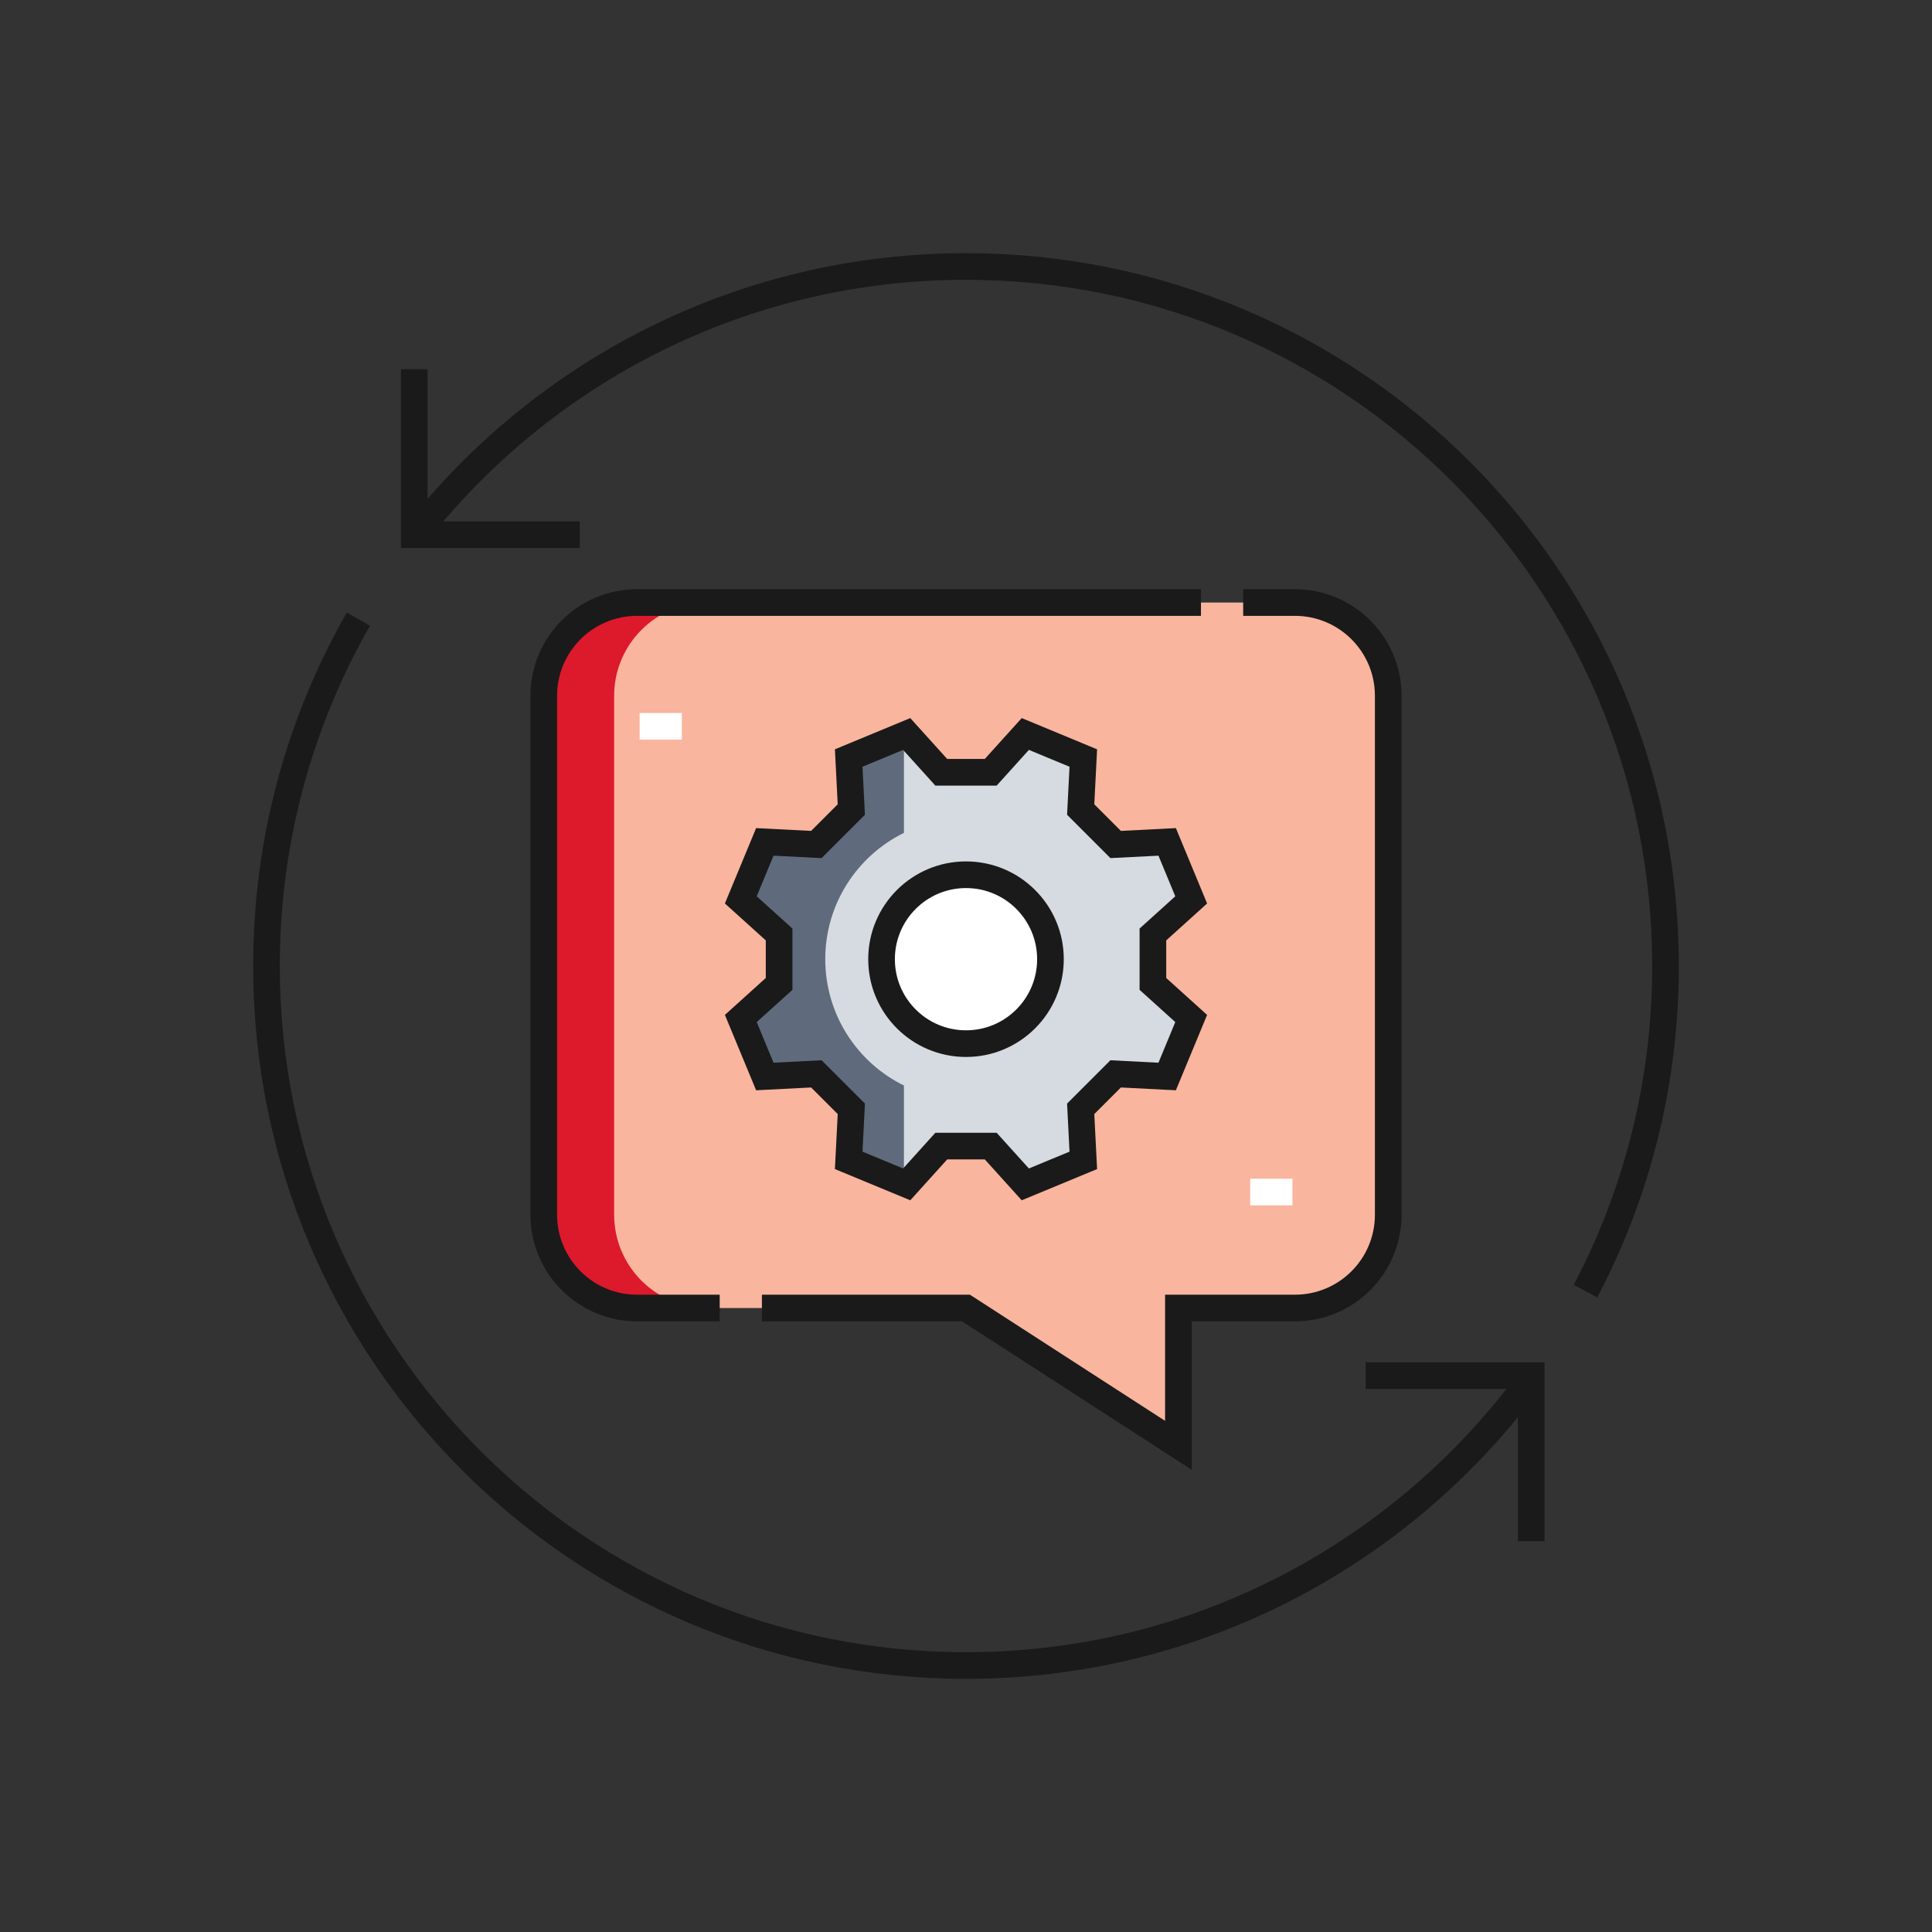 <svg width="145" height="145" viewBox="0 0 145 145" fill="none" xmlns="http://www.w3.org/2000/svg">
<rect x="0" y="0" width="145" height="145" fill="#333333" stroke="none"/>
<path d="M47.814 45.221H97.187C101.055 45.221 104.191 48.356 104.191 52.224V91.166C104.191 95.034 101.055 98.17 97.187 98.17H88.442V108.475L72.5 98.17H47.814C43.946 98.17 40.81 95.034 40.81 91.166V52.224C40.81 48.356 43.946 45.221 47.814 45.221Z" fill="#F9B59E"/>
<path d="M86.528 70.133L89.401 67.538L87.598 63.185L83.732 63.382L81.107 60.757L81.304 56.891L76.951 55.088L74.356 57.962H70.644L68.049 55.088L63.696 56.891L63.894 60.757L61.269 63.382L57.402 63.185L55.599 67.538L58.473 70.133V73.845L55.599 76.439L57.402 80.793L61.268 80.595L63.893 83.22L63.696 87.087L68.049 88.89L70.644 86.016H74.356L76.951 88.89L81.304 87.087L81.106 83.22L83.731 80.595L87.598 80.793L89.401 76.439L86.527 73.845V70.133H86.528ZM72.5 78.327C68.999 78.327 66.162 75.489 66.162 71.989C66.162 68.488 68.999 65.651 72.5 65.651C76.001 65.651 78.838 68.488 78.838 71.989C78.838 75.489 76.001 78.327 72.5 78.327Z" fill="#D6DBE1"/>
<path d="M46.092 91.166V52.224C46.092 48.356 49.227 45.221 53.096 45.221H47.814C43.946 45.221 40.81 48.356 40.81 52.224V91.166C40.81 95.034 43.946 98.17 47.814 98.17H53.096C49.227 98.17 46.092 95.034 46.092 91.166Z" fill="#DD192C"/>
<path d="M67.841 88.804V81.47C64.344 79.748 61.937 76.15 61.937 71.989C61.937 67.827 64.344 64.229 67.841 62.508V55.174L63.696 56.891L63.893 60.757L61.268 63.382L57.402 63.185L55.599 67.538L58.472 70.133V73.845L55.599 76.439L57.402 80.793L61.268 80.595L63.893 83.22L63.696 87.087L67.841 88.804Z" fill="#5F6B7C"/>
<path d="M31.163 40.132C40.774 27.876 55.717 20 72.5 20C101.494 20 125 43.506 125 72.5C125 81.31 122.83 89.613 118.994 96.903M114.92 103.438C105.371 116.509 89.927 125 72.5 125C43.506 125 20 101.494 20 72.5C20 63.029 22.51 54.143 26.898 46.47" stroke="#1A1A1A" stroke-width="2" stroke-miterlimit="10"/>
<path d="M102.499 103.242H114.92V115.662M31.091 27.711V40.132H43.512M93.303 45.221H97.186C101.055 45.221 104.19 48.356 104.19 52.225V91.165C104.19 95.034 101.055 98.169 97.186 98.169H88.442V108.475L72.5 98.169H57.183M54.014 98.169H47.813C43.945 98.169 40.81 95.034 40.81 91.165V52.225C40.81 48.356 43.945 45.221 47.813 45.221H90.134" stroke="#1A1A1A" stroke-width="2" stroke-miterlimit="10"/>
<path d="M74.356 57.961L76.951 55.087L81.304 56.891L81.107 60.757L83.732 63.382L87.598 63.185L89.401 67.538L86.528 70.133V73.845L89.401 76.439L87.598 80.793L83.732 80.595L81.107 83.22L81.304 87.087L76.951 88.89L74.356 86.016H70.644L68.049 88.89L63.696 87.087L63.894 83.22L61.269 80.595L57.402 80.793L55.599 76.439L58.473 73.845V70.133L55.599 67.538L57.402 63.185L61.268 63.382L63.893 60.757L63.696 56.891L68.049 55.088L70.644 57.962L74.356 57.961Z" stroke="#1A1A1A" stroke-width="2" stroke-miterlimit="10"/>
<path d="M72.5 78.327C76.001 78.327 78.838 75.489 78.838 71.989C78.838 68.488 76.001 65.651 72.5 65.651C69 65.651 66.162 68.488 66.162 71.989C66.162 75.489 69 78.327 72.5 78.327Z" fill="white" stroke="#1A1A1A" stroke-width="2" stroke-miterlimit="10"/>
<path d="M48.004 54.512H51.173M93.827 89.465H96.996" stroke="white" stroke-width="2" stroke-miterlimit="10"/>
</svg>

